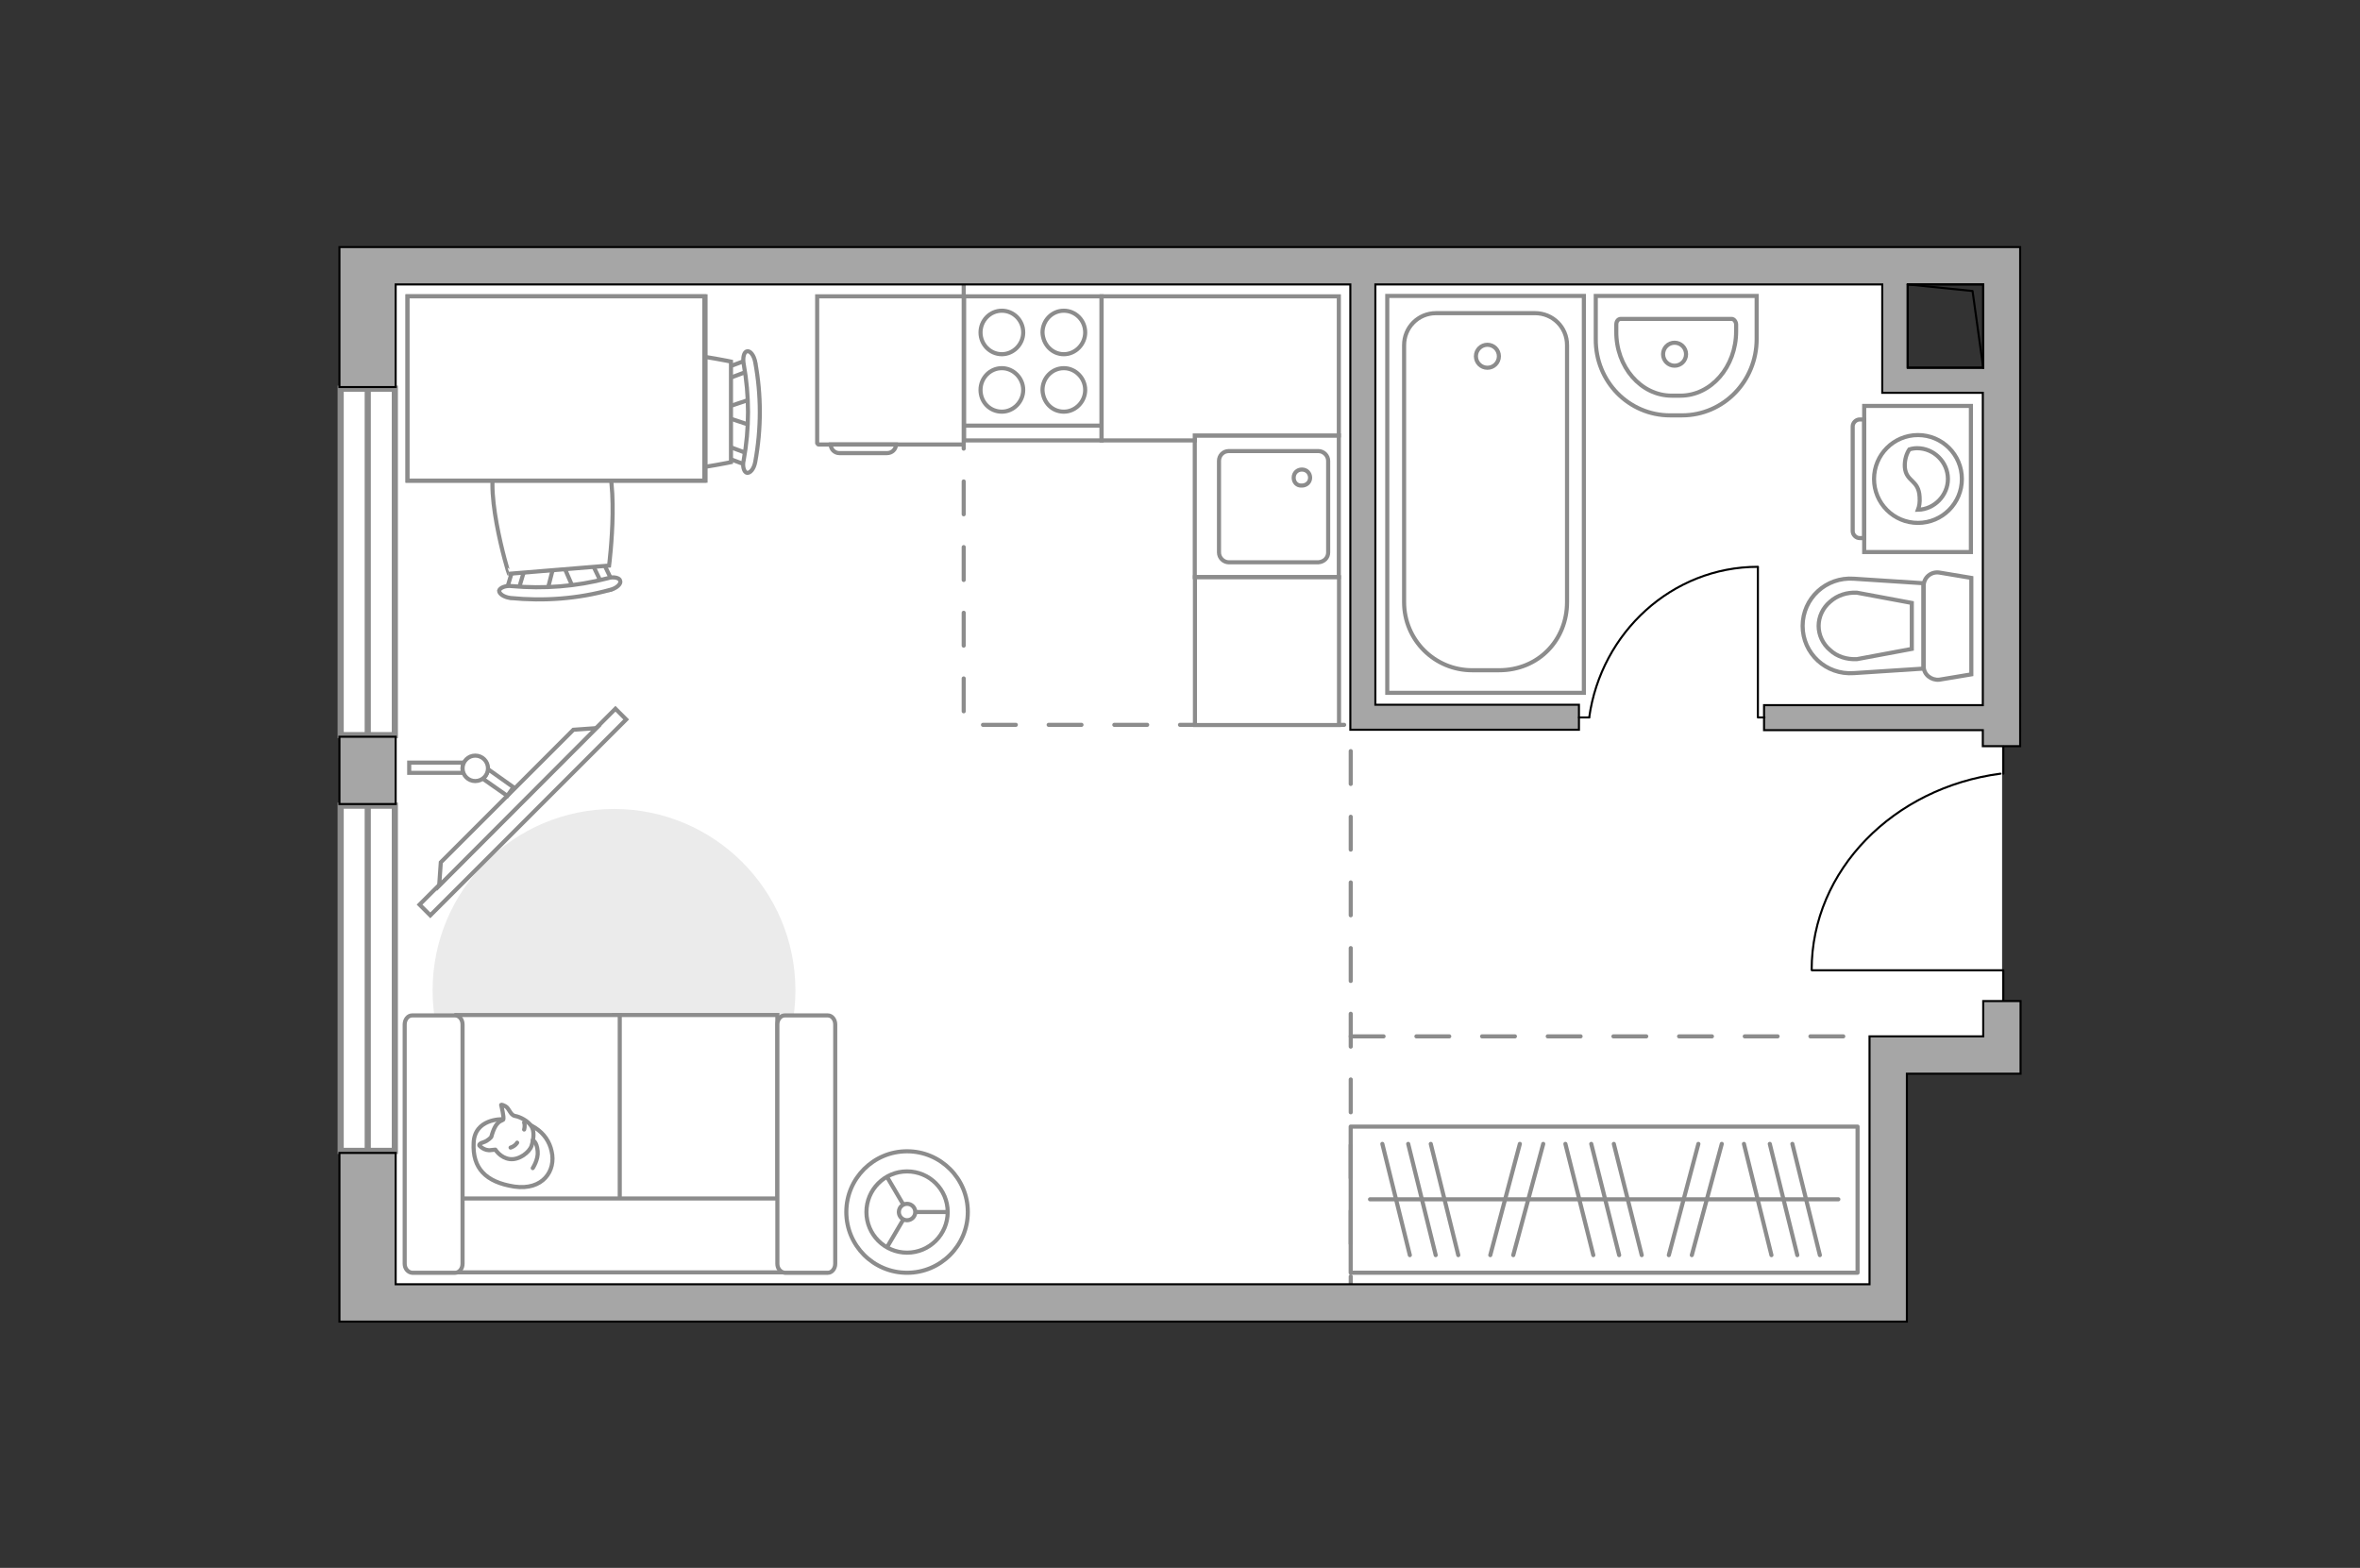 <?xml version="1.0" encoding="utf-8"?>
<!-- Generator: Adobe Illustrator 27.2.0, SVG Export Plug-In . SVG Version: 6.00 Build 0)  -->
<svg version="1.1" xmlns="http://www.w3.org/2000/svg" xmlns:xlink="http://www.w3.org/1999/xlink" x="0px" y="0px"
	 viewBox="0 0 575 382" style="enable-background:new 0 0 575 382;" xml:space="preserve">
<rect x="0" y="0" width="575" height="382" fill="#333333" stroke="none"/>
<style type="text/css">
	.st0{fill:#FFFFFF;}
	.st1{fill:#FFFFFF;stroke:#8C8C8C;stroke-width:1.5;stroke-linecap:round;stroke-miterlimit:10;}
	.st2{fill:none;stroke:#8C8C8C;stroke-linecap:round;stroke-linejoin:round;stroke-miterlimit:10;stroke-dasharray:8;}
	.st3{fill:#A6A6A6;stroke:#000000;stroke-width:0.5;stroke-miterlimit:10;}
	.st4{fill:none;stroke:#000000;stroke-width:0.5;stroke-linecap:round;stroke-linejoin:round;stroke-miterlimit:10;}
	.st5{fill:#FFFFFF;stroke:#8C8C8C;stroke-miterlimit:10;}
	.st6{fill:none;stroke:#8C8C8C;stroke-linecap:round;stroke-linejoin:round;stroke-miterlimit:10;}
	.st7{fill:#EBEBEB;}
	.st8{fill:#FFFFFF;stroke:#8C8C8C;stroke-linecap:round;stroke-linejoin:round;stroke-miterlimit:10;}
	.st9{fill:#FFFFFF;stroke:#8B8B8B;stroke-miterlimit:10;}
	.st10{fill-rule:evenodd;clip-rule:evenodd;fill:#FFFFFF;fill-opacity:0.1;stroke:#8B8B8B;stroke-miterlimit:10;}
</style>
<g id="bg_1_">
	<polygon class="st0" points="461.7,63.4 461.7,92.6 487.8,92.6 487.8,181.9 487.8,257.1 459.2,257.1 459.2,318 89.6,318 89.6,64.7 
		457.3,64.7 	"/>
</g>
<g id="windows_1_">
	<g>
		<rect x="83" y="196.3" class="st1" width="13.2" height="84.1"/>
		<line class="st1" x1="89.6" y1="196.3" x2="89.6" y2="280.3"/>
	</g>
	<g>
		<rect x="83" y="94.7" class="st1" width="13.2" height="84.4"/>
		<line class="st1" x1="89.6" y1="94.7" x2="89.6" y2="179.1"/>
	</g>
</g>
<g id="plan">
	<path class="st2" d="M234.8,69.3c0,1.3,0,107.3,0,107.3h94.3v136.3"/>
	<line class="st2" x1="329.1" y1="252.5" x2="455.5" y2="252.5"/>
	<g>
		<rect x="82.7" y="179.5" class="st3" width="13.7" height="16.4"/>
		<path class="st3" d="M96.4,60.2H91h-8.3v34.1h13.7v-25h232.6v102.5v3v3h55.7v-6.1h-49.6V69.3h123.5v26.4h1.5h4.6h18.4v76.1h-53.3
			v6.1h53.3v3.9h9.1V69.3v-9.1v0H96.4z M483.2,89.6h-18.4V69.3h18.4V89.6z"/>
		<polygon class="st3" points="483.2,252.5 455.5,252.5 455.5,256 455.5,261.6 455.5,312.9 96.4,312.9 96.4,280.9 82.7,280.9 
			82.7,322 91,322 96.4,322 464.6,322 464.6,316.9 464.6,312.9 464.6,261.6 483.2,261.6 492.3,261.6 492.3,252.5 492.3,243.9 
			483.2,243.9 		"/>
	</g>
	<g>
		
			<rect x="463.8" y="70.2" transform="matrix(-1.836970e-16 1 -1 -1.836970e-16 553.401 -394.526)" class="st4" width="20.3" height="18.4"/>
		<polyline class="st4" points="464.8,69.3 480.6,70.9 483.2,89.6 		"/>
	</g>
	<g>
		<polyline class="st4" points="441.5,236.4 488.1,236.4 488.1,243.6 		"/>
		<line class="st4" x1="488.1" y1="181.9" x2="488.1" y2="188.5"/>
		<path class="st4" d="M487.4,188.5c-26,3.4-46,23.5-46,47.8"/>
	</g>
	<g>
		<path id="Vector_142_00000097463077428979131550000015133921012298300074_" class="st5" d="M268.4,72.2l-33.5,0l0,35.1l33.5,0
			L268.4,72.2z"/>
		<g id="Group_28_00000051379415891646295720000014542023715961837189_">
			<g id="Group_29_00000034787286499531826080000010399288672434049946_">
				<path id="Vector_143_00000094607847677261944500000009585326580299602616_" class="st5" d="M244.1,86.3c2.8,0,5.2-2.4,5.2-5.3
					c0-3-2.4-5.3-5.2-5.3c-2.9,0-5.2,2.4-5.2,5.3C238.9,83.9,241.2,86.3,244.1,86.3z"/>
				<path id="Vector_144_00000037665115562548389260000015083154483303499683_" class="st5" d="M244.1,100.3c2.8,0,5.2-2.4,5.2-5.3
					c0-2.9-2.4-5.3-5.2-5.3c-2.9,0-5.2,2.4-5.2,5.3C238.9,98,241.2,100.3,244.1,100.3z"/>
			</g>
			<g id="Group_30_00000109026848238122832870000014262086389292176006_">
				<path id="Vector_145_00000149350386982859868970000002216790691074709907_" class="st5" d="M259.2,86.3c2.8,0,5.2-2.4,5.2-5.3
					c0-3-2.4-5.3-5.2-5.3c-2.9,0-5.2,2.4-5.2,5.3C254.1,83.9,256.3,86.3,259.2,86.3z"/>
				<path id="Vector_146_00000124158326633990487490000012619150472239304126_" class="st5" d="M259.2,100.3c2.8,0,5.2-2.4,5.2-5.3
					c0-2.9-2.4-5.3-5.2-5.3c-2.9,0-5.2,2.4-5.2,5.3C254.1,98,256.3,100.3,259.2,100.3z"/>
			</g>
		</g>
		<path id="Vector_147_00000005234841419798929050000005883349635871073721_" class="st5" d="M234.8,103.7l33.2,0"/>
	</g>
	<g>
		<g id="Group_27_00000054977546098416692660000004827020891317674396_">
			<path id="Vector_140_00000034769598397380179470000001476595032627102897_" class="st5" d="M291.1,106.1l0,34.5l35.1,0l0-34.5
				L291.1,106.1z"/>
		</g>
		<path id="Vector_141_00000013871455149522628630000011463566311638378138_" class="st5" d="M323.6,134.6l0-22.3
			c0-1.3-1.1-2.4-2.4-2.4l-21.8,0c-1.4,0-2.4,1.1-2.4,2.4l0,22.3c0,1.3,1.1,2.4,2.4,2.4l21.8,0C322.6,136.9,323.6,135.9,323.6,134.6
			z"/>
		<path id="Vector_139_00000061471467684374635290000000994771632654291127_" class="st5" d="M315.2,116.4c0-1.2,0.9-2,2-2
			c1.2,0,2,0.9,2,2c0,1.1-0.9,1.9-2,1.9C316,118.4,315.2,117.5,315.2,116.4z"/>
	</g>
	<g>
		<path id="Vector_134_00000178890985924588906860000017596820375968620988_" class="st5" d="M406.9,101.2h2.9
			c10.1,0,18.2-8.3,18.2-18.6V72.1l-39.2,0v10.5C388.7,93,396.9,101.2,406.9,101.2z"/>
		<path id="Vector_133_00000122687813655720129790000000988631942939164049_" class="st5" d="M407.3,96.4h2.1
			c7.5,0,13.6-7,13.6-15.7v-1.6c0-0.7-0.5-1.4-1.1-1.4l-27,0c-0.6,0-1.1,0.5-1.1,1.4v1.6C393.7,89.4,399.8,96.4,407.3,96.4z"/>
		<circle class="st5" cx="408" cy="86.3" r="2.8"/>
	</g>
	<g>
		<g>
			<path id="Vector_135_00000085239263446885025640000017815714225252603016_" class="st5" d="M385.9,168.8l0-96.7l-47.9,0l0,96.7
				L385.9,168.8z"/>
			<path id="Vector_136_00000171685261619462818730000016123057007668900760_" class="st5" d="M358.7,163.3h6.5
				c9.7,0,16.6-7.4,16.6-16.6l0-62.6c0-4.4-3.5-7.8-7.8-7.8l-24.1,0c-4.4,0-7.8,3.5-7.8,7.8l0,62.6
				C342.1,155.9,349.5,163.3,358.7,163.3z"/>
		</g>
		<circle class="st5" cx="362.4" cy="86.8" r="2.8"/>
	</g>
	<g>
		<path id="wc_00000103981340126050513240000012050580399970268568_" class="st5" d="M452.3,160.5"/>
		<g id="Group_26_00000156577505811602512620000003371957788378959780_">
			<path id="Vector_130_00000018922339755061671260000008276229696256016319_" class="st5" d="M468.7,162.4l0-19.7
				c0-2,1.8-3.5,3.8-3.2l7.8,1.3l0,23.5l-7.8,1.3C470.6,165.8,468.7,164.4,468.7,162.4z"/>
			<path id="Vector_131_00000026162523450408845000000015996874956502813577_" class="st5" d="M439.2,152.5c0-6.7,5.7-12,12.5-11.5
				l16.9,1.1v20.8l-16.9,1.1C444.9,164.5,439.2,159.2,439.2,152.5z"/>
			<path id="Vector_132_00000034059488382927127610000013490792429162926781_" class="st5" d="M465.8,146.9l-13.4-2.5
				c-2.4-0.1-4.7,0.6-6.5,2.2c-1.8,1.5-2.8,3.7-2.8,5.9s1,4.4,2.8,5.9c1.7,1.6,4.1,2.3,6.5,2.2l13.4-2.5V146.9z"/>
		</g>
	</g>
</g>
<g id="furniture_1_">
	<g id="Group_34_00000108294515454048179310000004938400161034481343_">
		<path id="Vector_158_00000147190621102231544620000009374163138962666155_" class="st4" d="M428.3,138.2v36.6h1.6"/>
		<path id="Vector_159_00000050626173820033906040000007954582306900909213_" class="st4" d="M384.7,174.8l2.5,0"/>
		<path id="Vector_160_00000103975942276506264990000011566526498978946720_" class="st4" d="M387.2,174.8
			c2.9-20.7,20.2-36.7,41.1-36.7"/>
	</g>
	<g>
		<path id="Vector_8_00000152963257560568973410000015659823394393993897_" class="st5" d="M199.5,108.3h35.1c0.1,0,0.2-0.1,0.2-0.2
			V72.2h-35.7V108C199.2,108.2,199.3,108.3,199.5,108.3z"/>
		<path id="Vector_9_00000163038846755669470890000010936566159208188080_" class="st5" d="M218.3,108.3h-15.9c0,1.2,1,2.1,2.1,2.1
			h11.6C217.3,110.4,218.3,109.5,218.3,108.3z"/>
	</g>
	<polygon class="st5" points="291.1,106.1 326.2,106.1 326.2,72.2 291.1,72.2 285.1,72.2 268.4,72.2 268.4,107.3 291.1,107.3 	"/>
	
		<rect x="290.7" y="141" transform="matrix(-1.836970e-16 1 -1 -1.836970e-16 467.243 -150.056)" class="st5" width="36" height="35.1"/>
	
		<rect x="329.1" y="274.4" transform="matrix(-1 -6.565427e-11 6.565427e-11 -1 781.687 584.486)" class="st6" width="123.5" height="35.6"/>
	<line class="st6" x1="412.2" y1="305.8" x2="419.5" y2="278.7"/>
	<line class="st6" x1="406.6" y1="305.8" x2="413.8" y2="278.7"/>
	<line class="st6" x1="443.4" y1="305.8" x2="436.7" y2="278.7"/>
	<line class="st6" x1="431.6" y1="305.8" x2="424.9" y2="278.7"/>
	<line class="st6" x1="437.9" y1="305.8" x2="431.2" y2="278.7"/>
	<line class="st6" x1="368.7" y1="305.8" x2="376" y2="278.7"/>
	<line class="st6" x1="363.1" y1="305.8" x2="370.3" y2="278.7"/>
	<line class="st6" x1="400" y1="305.8" x2="393.2" y2="278.7"/>
	<line class="st6" x1="388.2" y1="305.8" x2="381.4" y2="278.7"/>
	<line class="st6" x1="394.5" y1="305.8" x2="387.7" y2="278.7"/>
	<line class="st6" x1="355.3" y1="305.8" x2="348.6" y2="278.7"/>
	<line class="st6" x1="343.5" y1="305.8" x2="336.8" y2="278.7"/>
	<line class="st6" x1="349.8" y1="305.8" x2="343.1" y2="278.7"/>
	<line class="st6" x1="447.9" y1="292.2" x2="333.8" y2="292.2"/>
	<path id="Vector_00000031887016490387870290000017037299044761968047_" class="st7" d="M105.4,241.3c0-24.4,19.8-44.2,44.2-44.2
		s44.2,19.8,44.2,44.2s-19.8,44.2-44.2,44.2S105.4,265.7,105.4,241.3z"/>
	<g>
		<path id="Vector_55_00000126292080489256825580000013945575607474930864_" class="st5" d="M189.4,310h-39.8v-62.7h39.8V310z"/>
		<path id="Vector_56_00000098223421029274604860000007009011643222969529_" class="st5" d="M151,310h-39.8v-62.7H151V310z"/>
		<path id="Vector_57_00000056385190391938747840000015039892637949189547_" class="st5" d="M196.4,292l3.7,18h-94.5v-18H196.4z"/>
		<path id="Vector_58_00000102536086016654504310000003134623992924586658_" class="st5" d="M189.4,307.9v-58.3
			c0-1.2,0.8-2.2,1.8-2.2h10.5c1,0,1.8,1,1.8,2.2v58.3c0,1.2-0.8,2.2-1.8,2.2h-10.5C190.2,310,189.4,309.1,189.4,307.9z"/>
		<path id="Vector_59_00000045606477255992405830000015298439433053174182_" class="st5" d="M98.6,307.9v-58.3
			c0-1.2,0.8-2.2,1.8-2.2h10.5c1,0,1.8,1,1.8,2.2v58.3c0,1.2-0.8,2.2-1.8,2.2h-10.5C99.4,310,98.6,309.1,98.6,307.9z"/>
		<g>
			<path class="st8" d="M122.3,272.7c0,0-6.7-0.2-6.9,5.8c-0.3,6.1,2.9,9.5,9.9,10.6c7,1,10.2-3.9,9.1-8.6
				C133.4,275.8,129,272.7,122.3,272.7z"/>
			<path class="st8" d="M119.7,277c0,0-0.7,0.9-1.9,1.3c-1.3,0.4-1,0.8-1,0.8s1.2,1.4,2.9,1.1c1-0.1,1-0.1,1-0.1s1.2,2,3.5,2.3
				c2.3,0.3,4.8-1.7,5.3-3.2c0.5-1.5,0.8-3.7-0.1-4.9c-0.8-1.2-2.7-2.2-3.9-2.4c-1.2-0.2-1.4-1.9-2.4-2.4c-1-0.5-1-0.3-1-0.3
				s0.8,3.1,0.5,3.6C122.2,273.2,120.8,272.9,119.7,277z"/>
			<path class="st8" d="M126,278.4c0,0-0.4,0.8-1.6,1.2"/>
			<path class="st8" d="M127.7,275.2c0,0,0.3-0.9,0-1.7"/>
			<path class="st6" d="M129.8,277.8c0,0,1,0.3,1.2,2.7c0.2,2-1.2,4.1-1.2,4.1"/>
		</g>
	</g>
	<g>
		
			<rect x="93.7" y="196" transform="matrix(0.707 -0.707 0.707 0.707 -102.593 148.076)" class="st5" width="67.5" height="3.7"/>
		<polygon class="st5" points="139.7,177.8 107.4,210.1 107,215.8 145.3,177.4 		"/>
		<g>
			<path class="st5" d="M112.7,187.2c0-0.5,0.1-1,0.4-1.4H99.7v2.5h13.1C112.7,187.9,112.7,187.5,112.7,187.2z"/>
			<path class="st5" d="M118.9,187.4c-0.1,0.9-0.6,1.8-1.3,2.3l6,4.2l1.5-2.1L118.9,187.4z"/>
		</g>
		<circle class="st5" cx="115.8" cy="187.2" r="3.1"/>
	</g>
	<g>
		<circle class="st5" cx="221" cy="295.3" r="14.8"/>
		<circle class="st5" cx="221" cy="295.3" r="9.9"/>
		<circle class="st5" cx="221" cy="295.3" r="2"/>
		<path class="st5" d="M221,295.3"/>
		<line class="st5" x1="223.1" y1="295.3" x2="230.9" y2="295.3"/>
		<line class="st5" x1="220.1" y1="297.1" x2="216.1" y2="303.9"/>
		<line class="st5" x1="220.1" y1="293.5" x2="216.1" y2="286.7"/>
	</g>
	<g>
		<g id="Group_2_00000004547399251769045610000017074478292782055587_">
			<g id="Group_3_00000145029262114026207930000002777578447453518777_">
				<path id="Vector_10_00000181051872476967473240000006983364833817402548_" class="st5" d="M183.1,103.7l-6.9-2.3v-1.9l6.9-2.3
					V103.7z"/>
			</g>
			<g id="Group_4_00000072251130276337923680000008801528174542321336_">
				<path id="Vector_11_00000163055258354393154930000010904115145982578822_" class="st5" d="M176.4,90.7c0-0.6,0.3-1.2,0.8-1.2
					l5.6-2.1c0.5-0.2,1,0.2,1.2,1c0.1,0.8-0.2,1.5-0.6,1.6l-5.6,2.1c-0.5,0.2-1-0.2-1.2-1C176.4,90.9,176.4,90.8,176.4,90.7z"/>
			</g>
			<g id="Group_5_00000077303443322010207160000015427553293283405184_">
				<path id="Vector_12_00000067235661411494112220000011236408185227163267_" class="st5" d="M176.4,110.1c0-0.1,0-0.2,0-0.3
					c0.1-0.8,0.6-1.2,1.2-1l5.6,2.1c0.5,0.2,0.8,1,0.6,1.7c-0.1,0.8-0.6,1.2-1.2,1l-5.6-2.1C176.8,111.3,176.4,110.7,176.4,110.1z"
					/>
			</g>
			<path id="Vector_13_00000134966781081870812710000012063610697012271496_" class="st5" d="M149.4,112.6c-4.3-4.3-4.3-20.2,0-24.5
				c5.1-5.1,28.7,0,28.7,0v24.5C178.1,112.6,154.5,117.7,149.4,112.6z"/>
			<path id="Vector_14_00000022524878394301975330000011820196400622619012_" class="st5" d="M181.2,112.1c1.4-7.7,1.4-15.7,0-23.4
				c-0.3-1.6,0.1-3,0.8-3.1c0.8-0.2,1.7,1,2,2.6c1.5,8,1.5,16.3,0,24.4c-0.3,1.6-1.2,2.7-2,2.6C181.3,115.1,180.8,113.6,181.2,112.1
				z"/>
		</g>
		<g id="Group_2_00000062172132829966140700000011559091803895014050_">
			<g id="Group_3_00000036945380621798789380000016175610937046182556_">
				<path id="Vector_10_00000025413171433158493780000015371554104024949400_" class="st5" d="M133.3,144.1l1.8-7l1.8-0.2l2.9,6.7
					L133.3,144.1z"/>
			</g>
			<g id="Group_4_00000015337346885840174040000004723671527206019255_">
				<path id="Vector_11_00000041975030808545224330000005281600902428343434_" class="st5" d="M145.7,136.4c0.6-0.1,1.2,0.2,1.3,0.7
					l2.6,5.4c0.3,0.5-0.1,1-0.9,1.2c-0.7,0.2-1.5-0.1-1.6-0.5l-2.6-5.4c-0.2-0.5,0.1-1,0.9-1.2C145.5,136.4,145.6,136.4,145.7,136.4
					z"/>
			</g>
			<g id="Group_5_00000016791543685024096360000005739300602283195538_">
				<path id="Vector_12_00000155107350096025454740000005015942898393404301_" class="st5" d="M126.3,138c0.1,0,0.2,0,0.3,0
					c0.8,0.1,1.2,0.5,1.1,1.1l-1.7,5.7c-0.2,0.6-0.9,0.9-1.7,0.8c-0.8-0.1-1.2-0.5-1.1-1.1l1.7-5.7C125.2,138.4,125.7,138,126.3,138
					z"/>
			</g>
			<path id="Vector_13_00000013172597938530280990000010244592071068537734_" class="st5" d="M121.6,111.2c4-4.7,19.8-6,24.4-2
				c5.5,4.6,2.4,28.6,2.4,28.6l-24.4,2C123.9,139.8,116.9,116.7,121.6,111.2z"/>
			<path id="Vector_14_00000087382065390365873430000018045887600495314836_" class="st5" d="M124.7,142.8
				c7.8,0.7,15.7,0.1,23.3-1.9c1.5-0.5,3-0.1,3.1,0.6c0.3,0.7-0.8,1.8-2.4,2.2c-7.9,2.2-16.2,2.8-24.3,2c-1.6-0.2-2.8-1-2.8-1.8
				C121.8,143.2,123.2,142.6,124.7,142.8z"/>
		</g>
		<g>
			<path id="Vector_35_00000033350341622778259630000008584418792061670558_" class="st5" d="M171.9,72.2v44.9H99.3V80.8v-8.6H171.9
				z"/>
			<path class="st5" d="M171.6,117.1V72.2H99.3v44.9H171.6z"/>
		</g>
	</g>
	<g>
		<g>
			<path class="st9" d="M454.2,98.9v35.6h26V98.9H454.2z"/>
			<path class="st10" d="M451.4,103.9v25.5c0,0.9,0.8,1.7,1.7,1.7h1.1v-28.9h-1.1C452.2,102.2,451.4,103,451.4,103.9z"/>
		</g>
		<g>
			<circle class="st9" cx="467.3" cy="116.7" r="10.7"/>
			<path class="st9" d="M464.1,113.8c0.3,3.7,3.4,3,3.6,7.3c0.1,1.4-0.1,2.3-0.4,3.1c4-0.1,7.3-3.5,7.3-7.5c0-4.1-3.4-7.5-7.5-7.5
				c-0.6,0-1.3,0.1-1.9,0.3C464.6,110.4,464,111.9,464.1,113.8z"/>
		</g>
	</g>
</g>
<g id="points">
	<path id="r" class="st3" d="M272.3,247.3"/>
	<path id="k" class="st3" d="M261.6,141.7"/>
	<path id="s" class="st3" d="M419.5,116.4"/>
	<path id="h" class="st3" d="M396.6,212.4"/>
	<path id="g" class="st3" d="M394.5,275.7"/>
</g>
</svg>
